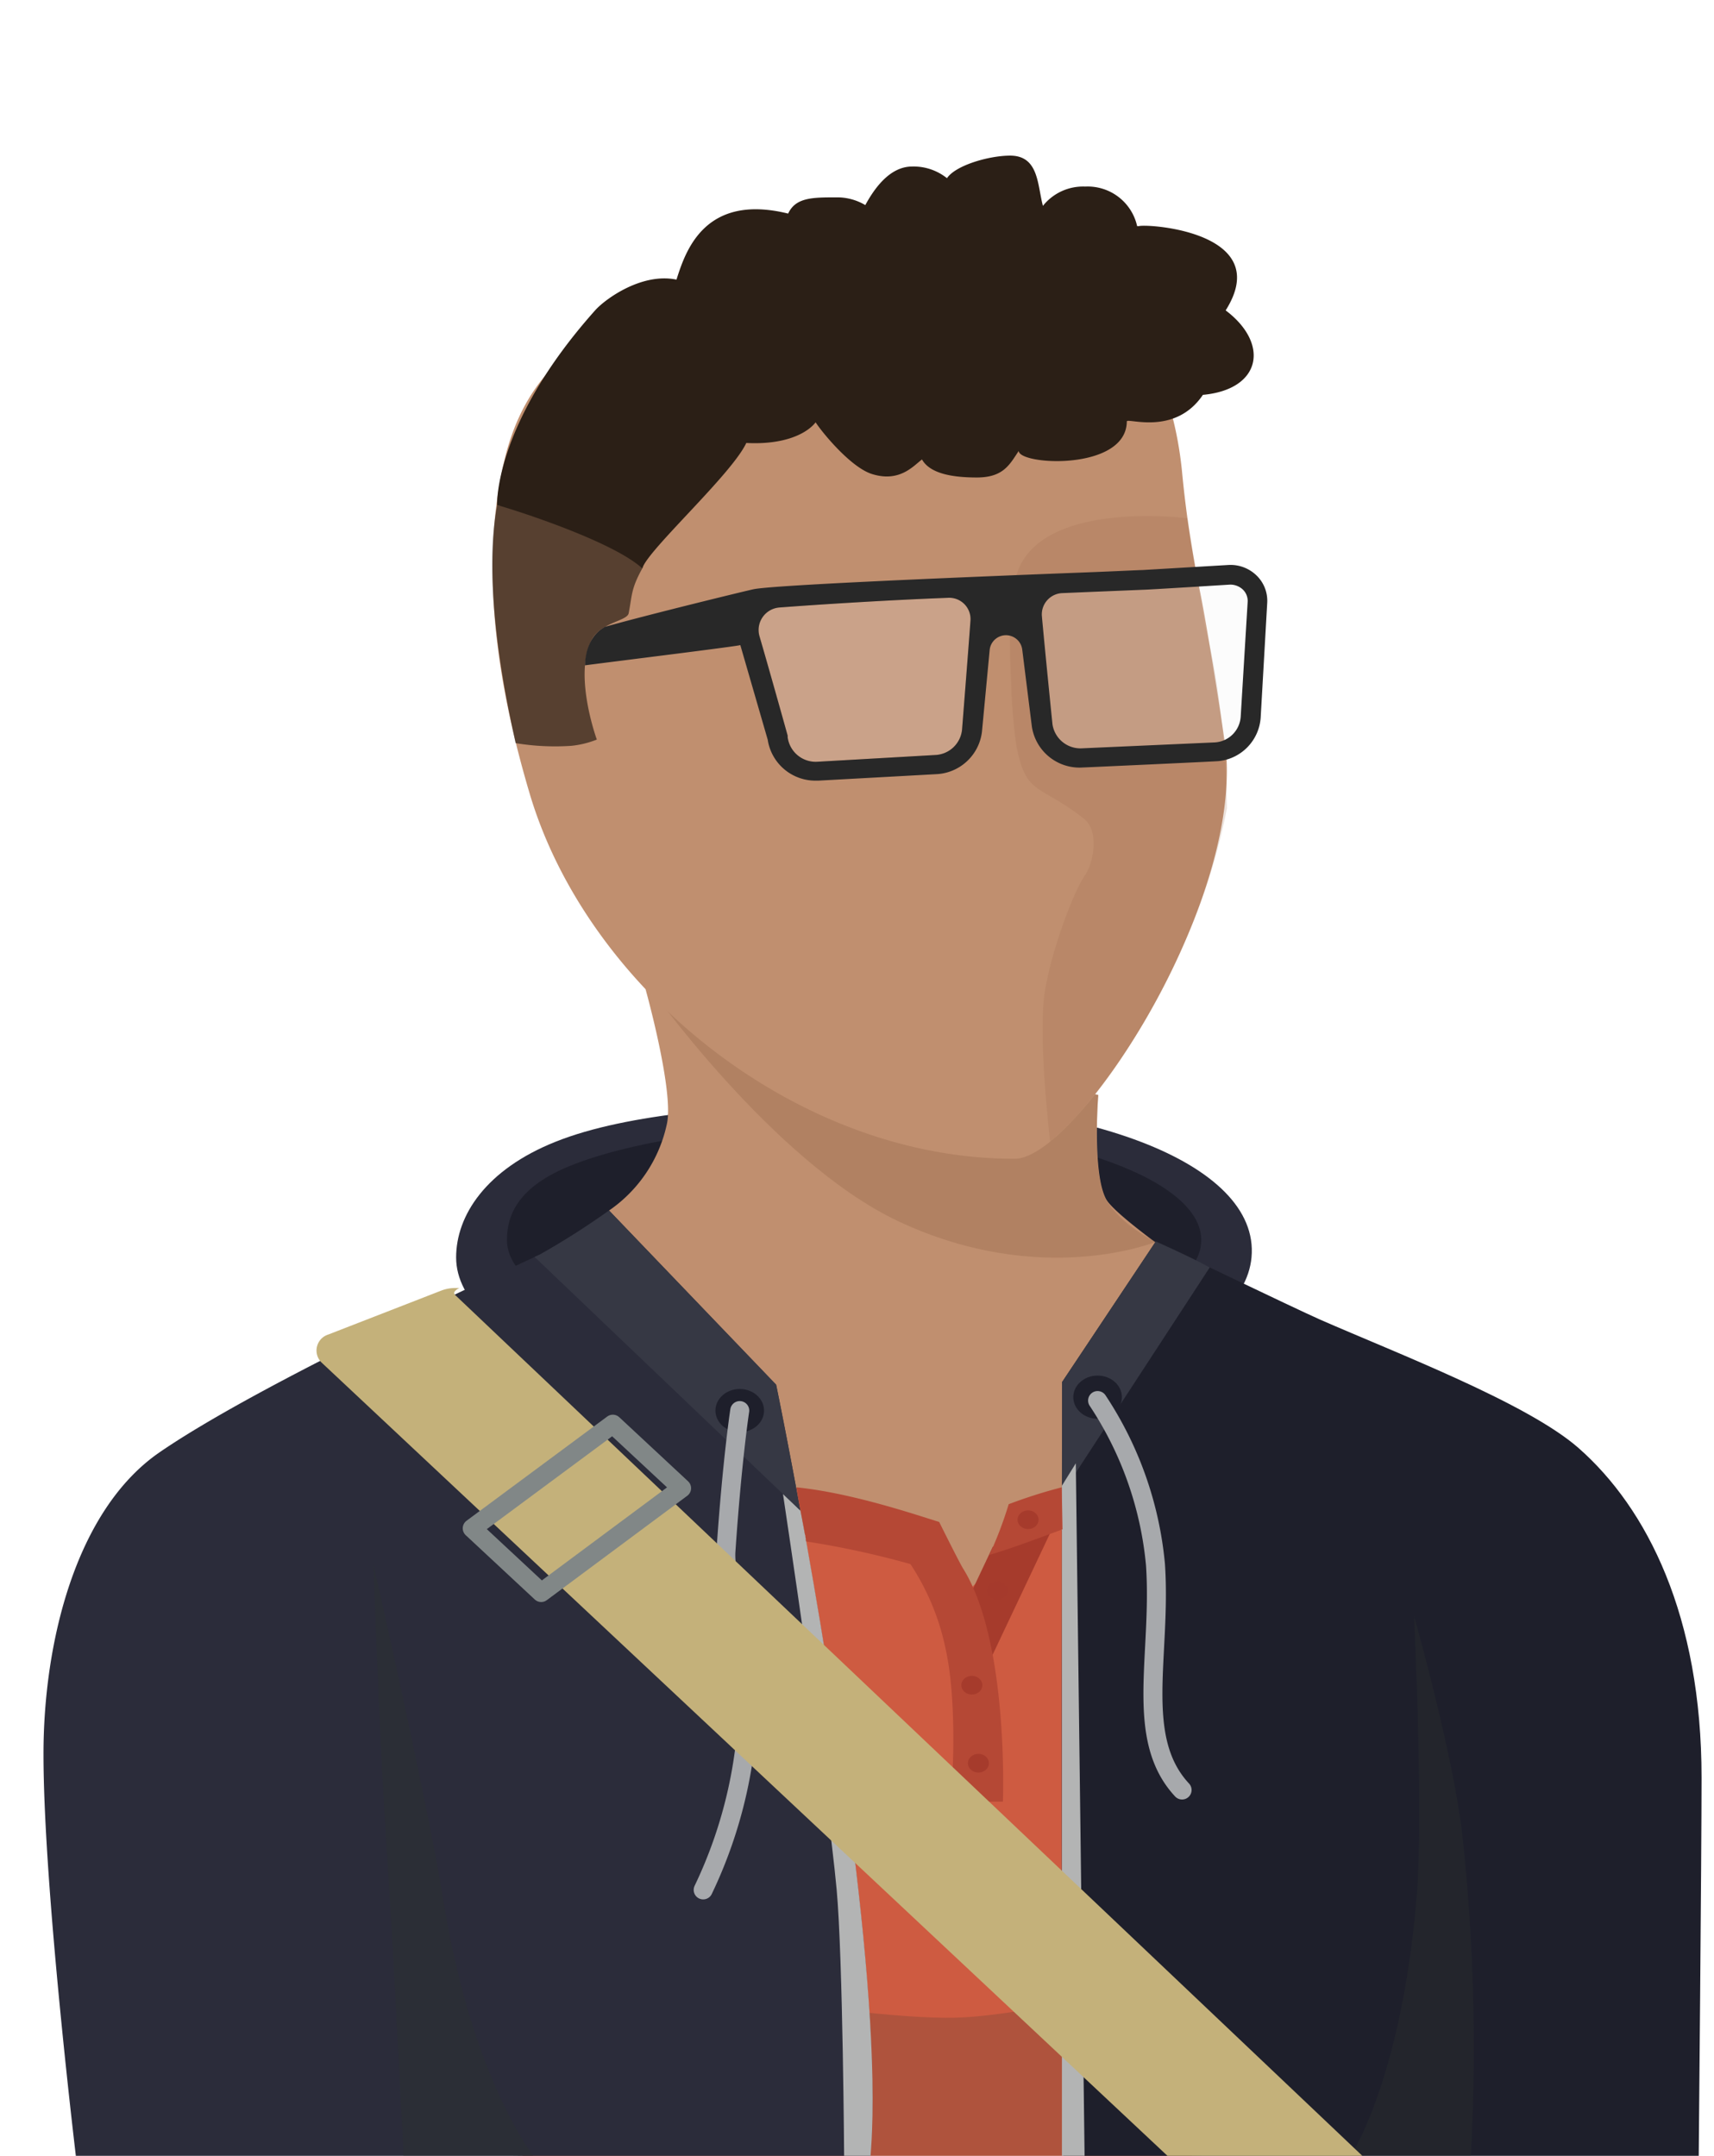 <svg xmlns="http://www.w3.org/2000/svg" viewBox="0 0 177.74 223.58"><defs><style>.cls-1{isolation:isolate;}.cls-2{fill:#2b2c3a;}.cls-3{fill:#1e1f2b;}.cls-4{fill:#ce5b41;stroke:#e6e7e8;stroke-width:0.99px;}.cls-14,.cls-4{stroke-miterlimit:10;}.cls-5,.cls-8{fill:#2d312e;}.cls-5{opacity:0.19;}.cls-13,.cls-17,.cls-5,.cls-7,.cls-8{mix-blend-mode:multiply;}.cls-6{fill:#c08f6f;}.cls-17,.cls-7{fill:#9b6c4d;}.cls-7{opacity:0.39;}.cls-8{opacity:0.35;}.cls-9{fill:#363844;}.cls-10{fill:#b3b4b4;}.cls-11,.cls-13{fill:#a63b2c;}.cls-12{fill:#b54835;}.cls-13{opacity:0.25;}.cls-14,.cls-16{fill:none;stroke-linecap:round;}.cls-14{stroke:#a7a9ac;stroke-width:1.97px;}.cls-15{fill:#c4b17a;}.cls-16{stroke:#818787;stroke-linejoin:round;stroke-width:1.95px;}.cls-17,.cls-18{opacity:0.2;}.cls-18{fill:#f1f2f2;}.cls-19,.cls-20{fill:#2b1f16;}.cls-19{opacity:0.7;}.cls-21{fill:#282828;}</style></defs><title>INFP - Empath</title><g class="cls-1"><g id="Layer_1" data-name="Layer 1"><path class="cls-2" d="M129.78,130.41c-.82,8.87-18.46,16.12-41.24,16.12S47.3,139.31,47.3,130.41c0-4.36,3.1-9.12,10.31-12,7.5-3,19.33-3.79,30.93-4.1C111.87,113.68,130.71,120.48,129.78,130.41Z"/><path class="cls-3" d="M124.57,128.6c0,6.63-16.13,12-36,12s-36-5.38-36-12c0-2.87,1.44-5.6,6.5-7.67,6.6-2.7,18.25-4.33,29.52-4.33C108.44,116.6,124.57,122,124.57,128.6Z"/><polygon class="cls-4" points="53.69 224.27 124.11 224.27 124.11 157.61 53.69 160.24 53.69 224.27"/><path class="cls-5" d="M53.69,224.27h70.42l13.26-22.67S109,209,99.2,209.25c-11.53.35-45.51-6.19-45.51-6.19Z"/><path class="cls-6" d="M69.08,104.61l44.81,8.94s-.64,8.07.8,10.79c.92,1.76,9.42,7.59,9.42,7.59l-7.58,22.88A38.46,38.46,0,0,1,104.77,160c-1.31.35-3.32,5-4.77,4.91-1.11-.06-2.21-3.94-3.25-4.11-8.26-1.31-14.07-1.7-14.07-1.7L63.16,125.54a14.57,14.57,0,0,0,6-9c.74-3.39-2.23-14-2.23-14"/><path class="cls-7" d="M67.08,102s13,18.48,26.06,24.65c14.87,7,26.71,2.14,26.71,2.14s-3.66-1.73-5.16-4.42-.8-10.79-.8-10.79"/><path class="cls-2" d="M63.16,125.54A79.85,79.85,0,0,1,56,130.1c-9.8,4.56-30.11,14.11-39.4,20.48-8.78,6-12.1,19.85-12.09,31.36,0,14,3.44,42.35,3.44,42.35l82.22,0c2.26-23-9.69-80.67-9.69-80.67Z"/><path class="cls-3" d="M119.85,128.76l-9.71,14.57s-.15,67.92.13,80.95l65.88.08s.3-32.33.3-40c0-16.76-5.63-27.92-12.76-34.19-5.3-4.65-18.78-9.8-26.81-13.32C134.19,135.66,119.85,128.76,119.85,128.76Z"/><path class="cls-8" d="M152.48,224.36a204.75,204.75,0,0,0-.85-34.18c-1-8.51-5-22.59-5-22.59s1,20.36.28,29.08c-1.68,20-7.31,27.69-7.31,27.69Z"/><path class="cls-8" d="M41.88,224.36S40.83,202.42,40,190.18c-.64-9.71-1.29-28-1.29-28s5.72,25.23,7.19,34.46c3.14,19.82,9.93,27.64,9.93,27.64Z"/><path class="cls-9" d="M125.45,131.44c-2.37-1.27-5.6-2.69-5.6-2.69l-9.71,14.58s0,5,0,11.58Z"/><path class="cls-10" d="M81.19,154.91s4.63,30.8,5.57,41.06c.65,7.08.78,28.3.78,28.3h2.67c1.57-15.88-3.8-49.07-7.18-67.6Z"/><path class="cls-9" d="M83,156.67c-1.44-7.88-2.51-13.07-2.51-13.07L63.16,125.54A79.85,79.85,0,0,1,56,130.1l-.57.25Z"/><polygon class="cls-10" points="112.48 224.36 110.12 224.36 110.12 154.08 111.56 151.76 112.48 224.36"/><polygon class="cls-11" points="102.46 172.62 98.8 169.21 102.95 160.41 109.14 158.49 102.46 172.62"/><path class="cls-12" d="M110.1,154.25a52.54,52.54,0,0,0-5.5,1.75,40.87,40.87,0,0,1-2,5.26c2.57-.76,5.27-1.81,7.58-2.65Z"/><path class="cls-12" d="M99.87,162.67c-.38-.61-2.48-4.83-2.48-4.83-2.08-.63-8.93-3-14.8-3.59.09.92,1,5.29,1,5.61a92.08,92.08,0,0,1,10.82,2.35,25.14,25.14,0,0,1,3.66,8.85c1.38,6.31.53,15.79.53,15.79H104S104.64,170.28,99.87,162.67Z"/><ellipse class="cls-13" cx="103.4" cy="164.94" rx="1.09" ry="0.97"/><ellipse class="cls-11" cx="106.61" cy="157.61" rx="1.09" ry="0.97"/><ellipse class="cls-11" cx="100.78" cy="174.77" rx="1.09" ry="0.97"/><ellipse class="cls-11" cx="101.46" cy="182.86" rx="1.09" ry="0.97"/><ellipse class="cls-3" cx="76.71" cy="146.29" rx="2.52" ry="2.24"/><ellipse class="cls-3" cx="113.82" cy="144.9" rx="2.52" ry="2.24"/><path class="cls-14" d="M76.71,146.29s-.79,5.13-1.43,14.56c-.22,3.2,2.25,9.51,2.32,13.92A47.65,47.65,0,0,1,72.92,196"/><path class="cls-15" d="M34.05,138.4l11.7-4.55a4,4,0,0,1,1.44-.27h.47a1.13,1.13,0,0,0-.52.38c-.15.2.15.43.15.43L142,224.27H121.8L33.38,141.34A1.74,1.74,0,0,1,34.05,138.4Z"/><polygon class="cls-16" points="70.69 154.34 56.12 165.17 48.96 158.5 63.55 147.69 70.69 154.34"/><path class="cls-14" d="M113.82,145.25a36.94,36.94,0,0,1,6,17c.64,9.43-2.26,18,2.76,23.39"/><path class="cls-6" d="M105.27,120.17c-22.51.1-44.35-17.56-50.36-37.92-2.5-8.46-5.52-21.64-2.68-34.19,3.16-14,14.74-16.69,28.84-18.93l.44-4.44c22.46-3.58,38.86,3,41.05,24.07A114.7,114.7,0,0,0,124.37,61c.74,3.52,2.71,15.82,2.81,17.53C128.17,94.94,111.5,120.14,105.27,120.17Z"/><path class="cls-17" d="M105.42,59.61c-.81,2.7-.79,6.18-.56,11.27a58.86,58.86,0,0,0,.52,6.35c1,5.38,2.35,4,7,7.66,1.65,1.28,1,4.56.2,5.77-1.46,2.16-3.64,8.34-4.24,12.23-.73,4.77.56,15.5.56,15.5a29,29,0,0,0,3.89-4A70.25,70.25,0,0,0,122.72,98a65,65,0,0,0,4.51-14.16s-.06-10.73-2.3-19l-1.79-11.09S107.78,51.74,105.42,59.61Z"/><polyline class="cls-18" points="129.33 59.8 106.77 60.62 107.99 73.2 109.22 77.64 112.23 79.59 128.94 77.64"/><path class="cls-18" d="M99.76,75.71A2.92,2.92,0,0,1,97,78.3L84.76,79a2.93,2.93,0,0,1-3.08-2.54l0-.17s-1.81-6.5-2.92-10.3A2.34,2.34,0,0,1,80.87,63c3.93-.3,11.1-.76,17.42-1a2.21,2.21,0,0,1,2.35,2.33C100.35,68.28,99.76,75.71,99.76,75.71Z"/><path class="cls-19" d="M51.55,52.38c-1.7,9.17,1.42,22.3,1.92,24.69a25.06,25.06,0,0,0,5.76.28,9.72,9.72,0,0,0,2.66-.65s-2.47-6.76-.51-10.39c.95-1.76,3.64-1.9,3.81-2.7.37-1.87.22-2.5,1.42-4.67.08-.15.83-3.62.92-3.78C62.7,51.7,52.07,52.66,51.55,52.38Z"/><path class="cls-20" d="M127.1,32.19c5.11-8.1-8-9-9-8.74l-.18,0a5.25,5.25,0,0,0-5.38-4.1,5.32,5.32,0,0,0-4.39,2c-.58-2.14-.41-5.21-3.4-5.21-2.18,0-5.65,1-6.55,2.34a5.54,5.54,0,0,0-3.61-1.21c-2.4,0-4,2.43-4.86,4a5.68,5.68,0,0,0-3-.8c-2.47,0-4.22,0-5,1.68C73,20,71.06,26.15,70.15,29c-3.58-.75-7.38,2-8.43,3.18C51.17,44,51.55,52.38,51.55,52.38c1.59.43,11.27,3.5,14.72,6.28l.34.28c.53-1.87,9.26-9.74,10.78-13,4,.21,6.3-1,7.19-2.14.64,1,3.62,4.66,5.84,5.36,2.89.91,4.32-.87,5.19-1.51.86,1.53,3.33,1.87,5.69,1.87,2.79,0,3.42-1.39,4.34-2.75.08,1.5,11.17,2.08,11.21-3.07.06-.39,5,1.53,7.89-2.75C130.81,40.39,131.68,35.64,127.1,32.19Z"/><path class="cls-21" d="M130.32,59.7a3.87,3.87,0,0,0-2.88-1.11l-9,.53c-.33,0-2.61.12-5.76.24C96,60,80.23,60.71,78.19,61.1c-.38.06-11,2.65-15.5,3.92h0a.94.94,0,0,1-.12.09C60.59,66.3,60.67,69,60.66,69c4.09-.53,16-2,16.11-2.1l2.84,9.81a5,5,0,0,0,5,4.25h.25l12.2-.67a5,5,0,0,0,4.77-4.42l.8-8.49a1.7,1.7,0,0,1,3.37-.05l1,8a5,5,0,0,0,5.22,4.27s14.19-.64,14.19-.67a4.87,4.87,0,0,0,4.32-4.5l.68-11.92A3.65,3.65,0,0,0,130.32,59.7Zm-30.56,16A2.92,2.92,0,0,1,97,78.3L84.76,79a2.93,2.93,0,0,1-3.08-2.54l0-.17s-1.81-6.5-2.92-10.3A2.34,2.34,0,0,1,80.87,63c3.93-.3,11.1-.76,17.42-1a2.21,2.21,0,0,1,2.35,2.33C100.35,68.28,99.76,75.71,99.76,75.71Zm28.9-1.39A2.86,2.86,0,0,1,125.87,77l-13.73.61a2.93,2.93,0,0,1-3-2.5s-.75-7.36-1.1-11.24a2.21,2.21,0,0,1,2.17-2.36l2.6-.11,5.85-.24c.39,0,8.9-.53,8.9-.53a1.91,1.91,0,0,1,1.32.51,1.64,1.64,0,0,1,.5,1.28Z"/></g></g></svg>